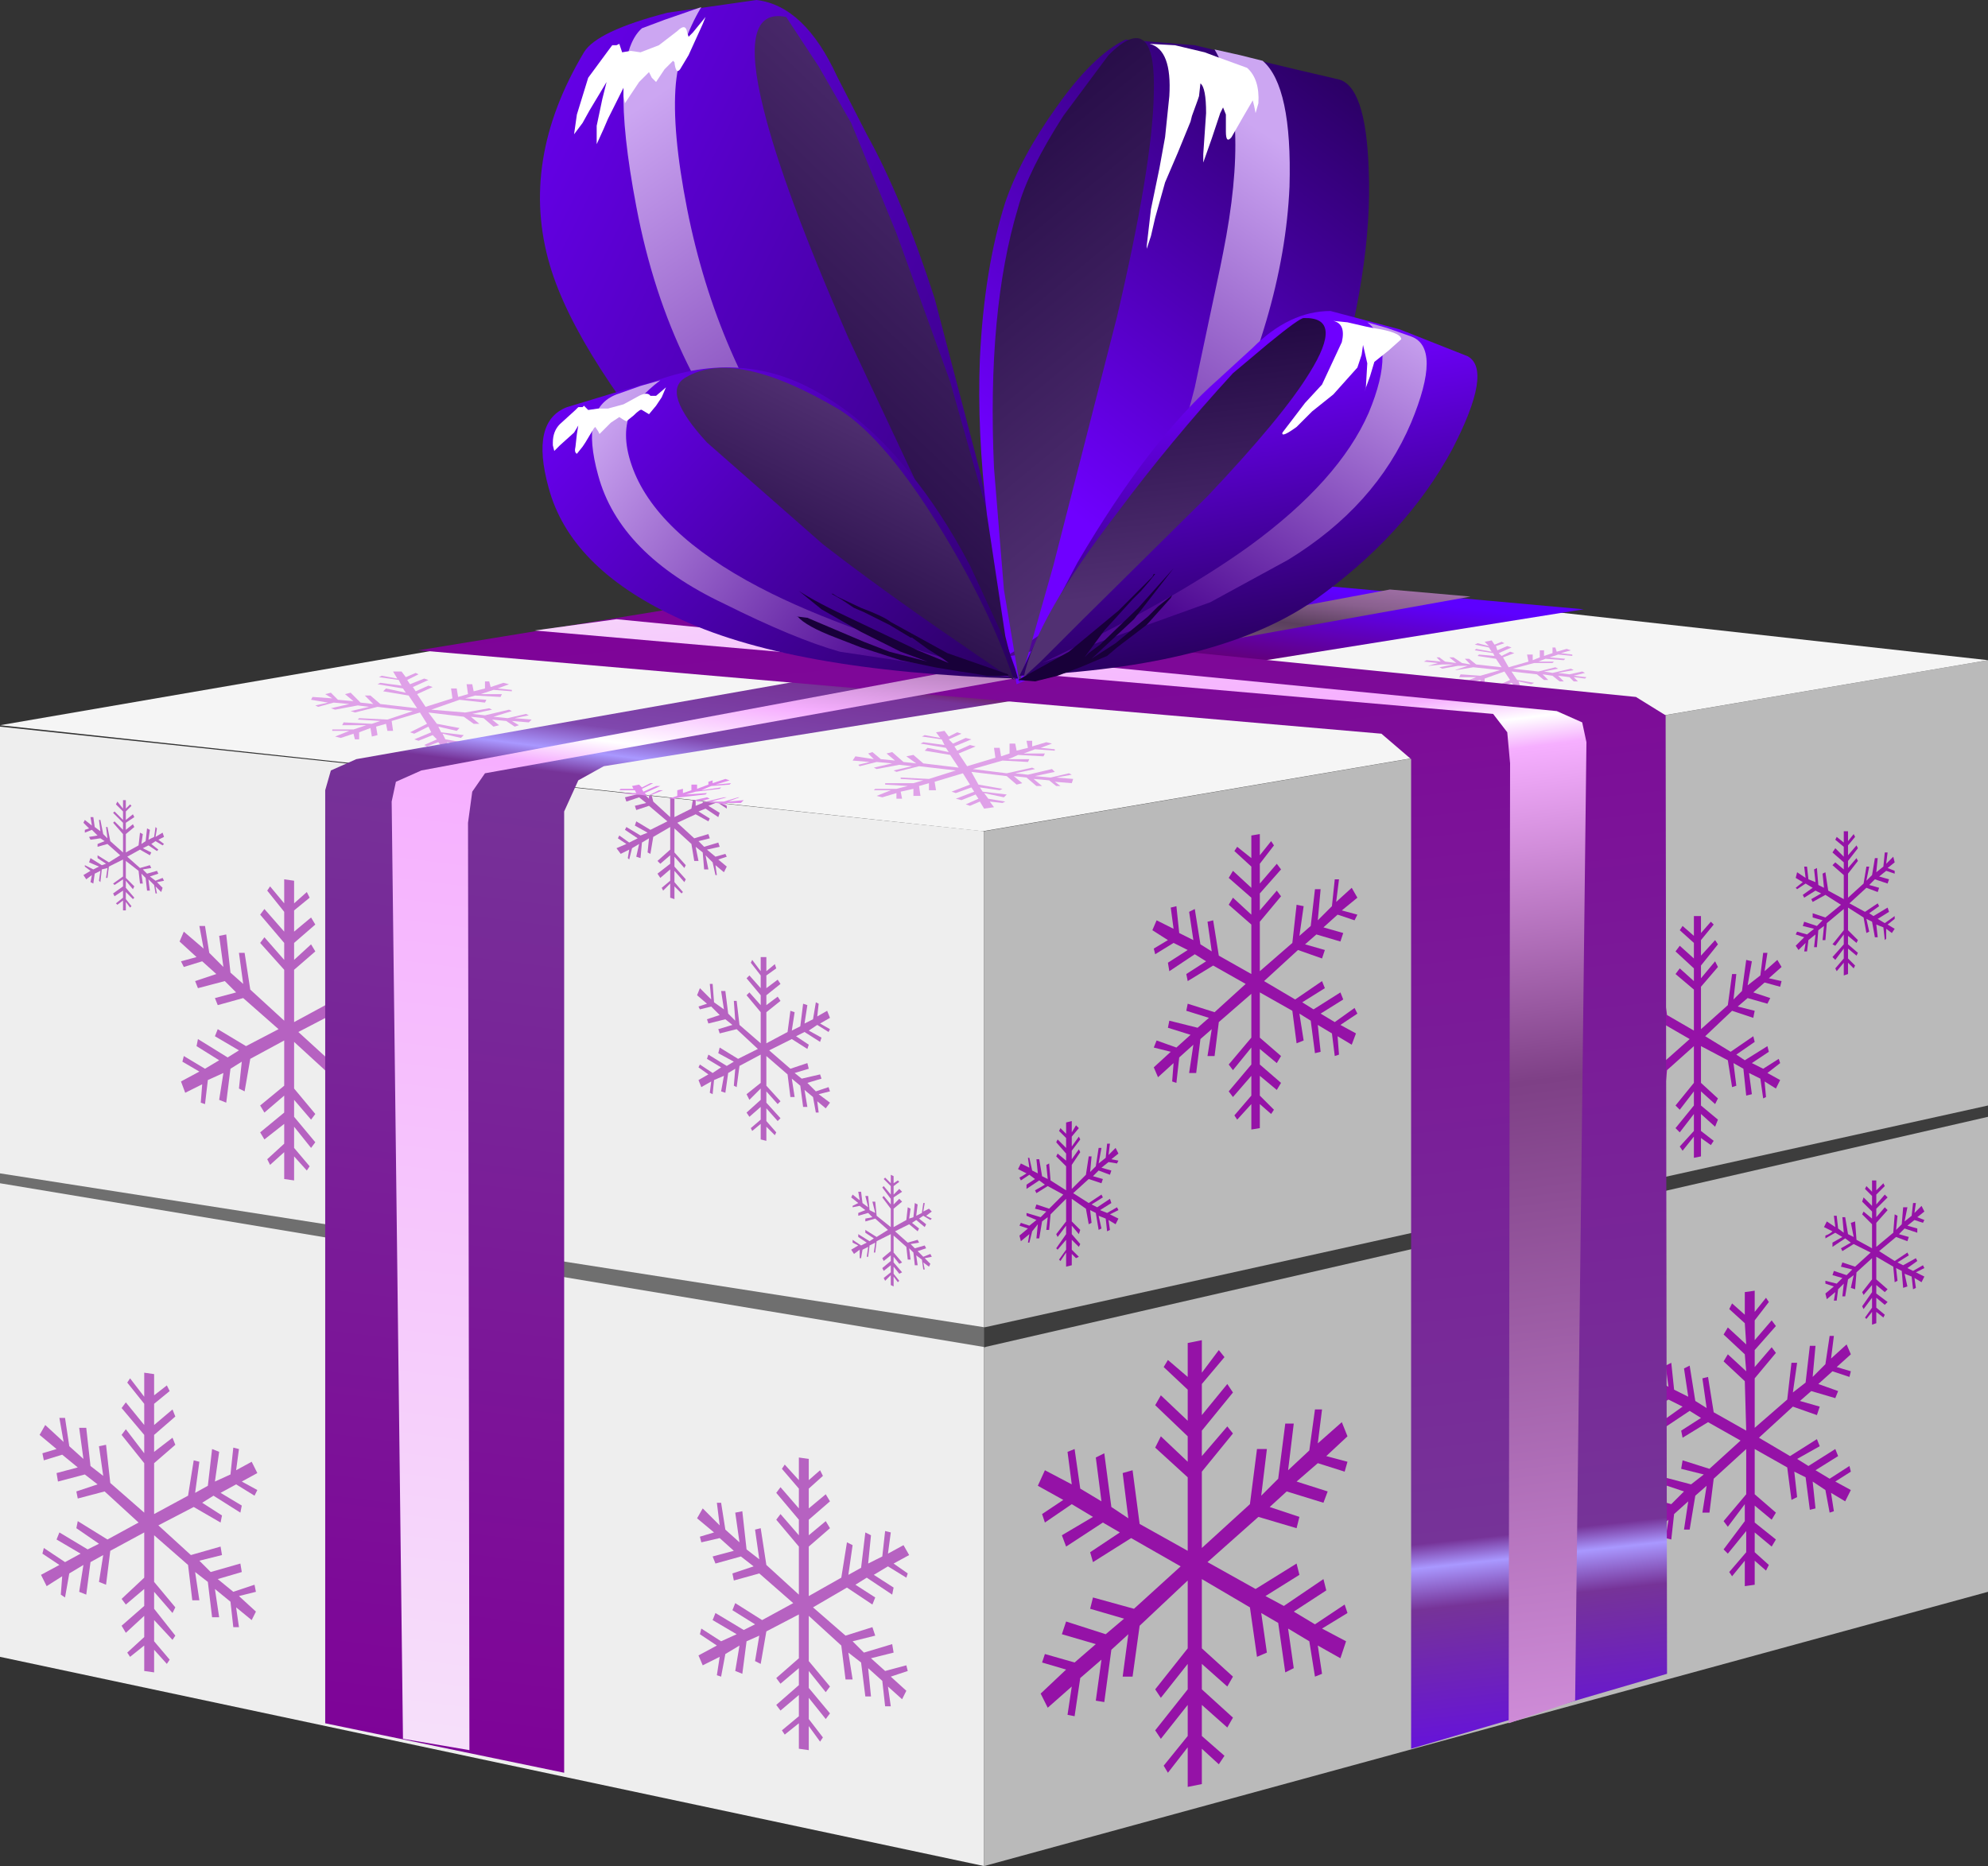 <?xml version="1.0" encoding="UTF-8" standalone="no"?>
<svg xmlns:xlink="http://www.w3.org/1999/xlink" height="66.0px" width="70.3px" xmlns="http://www.w3.org/2000/svg">
  <rect width="100%" height="100%" fill="#333333" stroke="none"/>
  <g transform="matrix(1.0, 0.0, 0.0, 1.0, 0.0, 0.0)">
    <use height="66.0" transform="matrix(1.0, 0.0, 0.0, 1.0, 0.0, 0.0)" width="70.3" xlink:href="#shape0"/>
  </g>
  <defs>
    <g id="shape0" transform="matrix(1.0, 0.0, 0.0, 1.0, 0.0, 0.0)">
      <path d="M34.8 29.4 L34.8 66.0 0.0 58.6 0.0 25.7 34.8 29.4" fill="#eeeeee" fill-rule="evenodd" stroke="none"/>
      <path d="M70.3 23.35 L70.3 56.3 34.8 66.0 34.8 29.4 70.3 23.35" fill="#bababa" fill-rule="evenodd" stroke="none"/>
      <path d="M34.75 29.4 L0.0 25.65 35.7 19.5 70.3 23.35 34.75 29.4" fill="#f5f5f5" fill-rule="evenodd" stroke="none"/>
      <path d="M0.0 41.5 L34.85 46.95 34.85 47.65 0.0 41.85 0.0 41.5" fill="#6f6f6f" fill-rule="evenodd" stroke="none"/>
      <path d="M70.3 39.1 L70.3 39.5 34.8 47.65 34.8 46.95 70.3 39.1" fill="#3d3d3d" fill-rule="evenodd" stroke="none"/>
      <path d="M26.9 54.05 L27.1 55.35 28.25 56.4 28.25 54.7 27.45 53.75 27.6 53.55 28.25 54.3 28.25 53.75 27.45 52.8 27.6 52.6 28.25 53.35 28.25 52.65 27.65 51.95 27.75 51.8 28.25 52.35 28.25 51.55 28.6 51.6 28.6 52.35 29.0 52.0 29.1 52.2 28.6 52.65 28.6 53.35 29.2 52.85 29.35 53.1 28.6 53.75 28.6 54.3 29.2 53.8 29.35 54.05 28.6 54.7 28.6 56.45 29.75 55.8 29.95 54.55 30.15 54.65 30.0 55.7 30.45 55.45 30.6 54.2 30.8 54.3 30.7 55.3 31.2 55.05 31.3 54.15 31.5 54.2 31.4 54.95 31.95 54.65 32.15 55.0 31.6 55.3 32.1 55.65 32.05 55.8 31.4 55.4 30.9 55.7 31.6 56.15 31.55 56.4 30.65 55.8 30.25 56.05 30.95 56.5 30.85 56.75 29.95 56.15 28.75 56.85 29.9 57.85 30.85 57.55 30.95 57.85 30.15 58.05 30.55 58.45 31.55 58.15 31.6 58.45 30.8 58.65 31.3 59.1 32.05 58.9 32.1 59.1 31.5 59.3 32.05 59.8 31.9 60.1 31.4 59.65 31.5 60.35 31.3 60.35 31.2 59.45 30.7 59.0 30.8 60.0 30.6 60.0 30.45 58.8 30.0 58.45 30.15 59.4 29.9 59.4 29.75 58.2 28.6 57.15 28.6 58.75 29.35 59.65 29.2 59.85 28.6 59.1 28.6 59.7 29.35 60.6 29.2 60.8 28.6 60.05 28.6 60.8 29.1 61.45 29.0 61.6 28.6 61.05 28.6 61.9 28.25 61.85 28.25 60.95 27.75 61.35 27.65 61.2 28.25 60.7 28.25 59.95 27.6 60.5 27.45 60.3 28.25 59.6 28.25 59.0 27.6 59.55 27.45 59.35 28.25 58.65 28.25 57.1 27.1 57.7 26.9 58.85 26.7 58.75 26.85 57.85 26.4 58.05 26.25 59.2 26.0 59.1 26.15 58.2 25.65 58.5 25.5 59.3 25.35 59.25 25.45 58.6 24.85 58.9 24.7 58.55 25.35 58.2 24.75 57.8 24.8 57.6 25.5 58.05 26.05 57.8 25.2 57.3 25.3 57.05 26.3 57.65 26.7 57.45 25.9 56.95 26.0 56.7 26.95 57.3 28.05 56.7 26.85 55.65 25.95 55.9 25.9 55.65 26.65 55.4 26.2 55.05 25.3 55.3 25.2 55.05 25.95 54.85 25.45 54.4 24.8 54.55 24.75 54.35 25.25 54.2 24.65 53.7 24.85 53.35 25.45 53.95 25.35 53.15 25.5 53.15 25.65 54.1 26.15 54.55 26.0 53.5 26.25 53.45 26.4 54.8 26.85 55.15 26.7 54.1 26.9 54.05" fill="#b662c1" fill-rule="evenodd" stroke="none"/>
      <path d="M27.1 33.85 L27.1 34.35 27.4 34.1 27.45 34.25 27.1 34.5 27.1 34.95 27.5 34.65 27.6 34.8 27.1 35.2 27.1 35.55 27.5 35.25 27.6 35.4 27.1 35.8 27.1 36.9 27.85 36.5 27.95 35.75 28.1 35.8 28.0 36.45 28.3 36.3 28.4 35.5 28.55 35.55 28.45 36.2 28.75 36.05 28.85 35.45 28.95 35.5 28.9 35.95 29.25 35.75 29.35 36.0 29.0 36.2 29.35 36.4 29.3 36.5 28.9 36.25 28.6 36.45 29.05 36.7 29.0 36.85 28.45 36.5 28.15 36.65 28.6 36.95 28.55 37.1 28.0 36.75 27.2 37.15 27.95 37.8 28.55 37.6 28.6 37.8 28.1 37.95 28.35 38.15 29.0 38.0 29.05 38.15 28.55 38.3 28.85 38.6 29.3 38.45 29.35 38.6 28.95 38.7 29.35 39.0 29.2 39.2 28.9 38.95 28.95 39.35 28.85 39.35 28.75 38.8 28.45 38.55 28.55 39.15 28.4 39.15 28.3 38.4 28.0 38.15 28.1 38.8 27.95 38.8 27.85 38.0 27.1 37.35 27.1 38.4 27.6 38.95 27.5 39.05 27.1 38.6 27.1 39.0 27.6 39.55 27.5 39.65 27.1 39.2 27.1 39.65 27.45 40.05 27.4 40.15 27.1 39.85 27.1 40.35 26.9 40.3 26.9 39.75 26.6 40.0 26.55 39.9 26.9 39.6 26.9 39.15 26.5 39.5 26.4 39.35 26.9 38.9 26.9 38.5 26.5 38.9 26.4 38.7 26.9 38.3 26.9 37.3 26.15 37.7 26.05 38.45 25.95 38.4 26.0 37.8 25.75 37.95 25.65 38.65 25.5 38.6 25.6 38.05 25.25 38.2 25.2 38.7 25.1 38.65 25.15 38.25 24.8 38.45 24.7 38.2 25.05 38.0 24.7 37.75 24.75 37.65 25.2 37.95 25.5 37.75 25.0 37.45 25.05 37.3 25.7 37.7 25.95 37.55 25.4 37.25 25.45 37.05 26.1 37.45 26.8 37.1 26.05 36.4 25.45 36.55 25.4 36.4 25.9 36.25 25.65 36.05 25.05 36.2 25.0 36.05 25.45 35.9 25.15 35.6 24.75 35.7 24.7 35.6 25.0 35.5 24.65 35.2 24.75 34.95 25.15 35.35 25.1 34.8 25.2 34.8 25.25 35.45 25.6 35.7 25.5 35.05 25.65 35.05 25.75 35.85 26.0 36.1 25.95 35.4 26.05 35.4 26.15 36.25 26.9 36.9 26.9 35.8 26.4 35.2 26.5 35.1 26.9 35.55 26.9 35.2 26.4 34.6 26.5 34.5 26.9 34.95 26.9 34.5 26.55 34.05 26.6 33.95 26.9 34.35 26.9 33.85 27.1 33.85" fill="#b662c1" fill-rule="evenodd" stroke="none"/>
      <path d="M5.45 48.6 L5.45 49.35 5.9 49.0 6.0 49.2 5.45 49.65 5.45 50.4 6.1 49.85 6.2 50.1 5.45 50.75 5.45 51.35 6.1 50.85 6.2 51.1 5.45 51.75 5.45 53.55 6.65 52.9 6.85 51.65 7.05 51.7 6.9 52.8 7.35 52.55 7.5 51.25 7.75 51.35 7.6 52.4 8.15 52.15 8.25 51.2 8.45 51.25 8.35 52.0 8.9 51.7 9.1 52.1 8.55 52.4 9.1 52.7 9.0 52.9 8.35 52.5 7.8 52.8 8.55 53.25 8.5 53.5 7.55 52.9 7.15 53.15 7.85 53.6 7.8 53.85 6.85 53.3 5.6 53.95 6.75 55.0 7.8 54.7 7.85 55.0 7.05 55.2 7.45 55.6 8.5 55.3 8.55 55.6 7.7 55.85 8.25 56.3 9.0 56.05 9.05 56.3 8.45 56.45 9.05 57.0 8.9 57.3 8.35 56.85 8.45 57.55 8.25 57.55 8.15 56.65 7.6 56.2 7.75 57.2 7.5 57.2 7.35 55.95 6.9 55.6 7.05 56.6 6.8 56.6 6.65 55.35 5.45 54.3 5.45 55.95 6.2 56.85 6.1 57.05 5.45 56.3 5.45 56.9 6.2 57.85 6.1 58.0 5.45 57.3 5.45 58.05 6.0 58.7 5.9 58.85 5.45 58.35 5.45 59.15 5.1 59.1 5.1 58.2 4.6 58.6 4.5 58.45 5.1 57.9 5.1 57.15 4.45 57.75 4.3 57.5 5.1 56.8 5.1 56.2 4.45 56.75 4.3 56.55 5.1 55.8 5.1 54.2 3.9 54.85 3.75 56.05 3.5 55.95 3.65 55.0 3.2 55.25 3.05 56.4 2.8 56.3 2.95 55.35 2.45 55.65 2.3 56.5 2.15 56.4 2.2 55.75 1.65 56.1 1.45 55.7 2.1 55.35 1.5 54.95 1.55 54.75 2.3 55.25 2.85 54.95 2.0 54.45 2.1 54.2 3.1 54.8 3.5 54.6 2.7 54.05 2.75 53.8 3.8 54.45 4.9 53.85 3.7 52.75 2.75 53.0 2.7 52.75 3.45 52.5 3.0 52.15 2.05 52.4 2.0 52.1 2.75 51.9 2.2 51.45 1.55 51.65 1.5 51.4 2.0 51.25 1.4 50.75 1.6 50.4 2.25 51.0 2.1 50.15 2.3 50.15 2.45 51.15 2.95 51.6 2.8 50.5 3.05 50.5 3.2 51.85 3.65 52.2 3.5 51.15 3.75 51.1 3.9 52.45 5.1 53.5 5.1 51.75 4.3 50.75 4.45 50.55 5.1 51.4 5.1 50.75 4.3 49.8 4.45 49.6 5.1 50.4 5.1 49.65 4.5 48.9 4.6 48.75 5.1 49.4 5.1 48.55 5.45 48.6" fill="#b662c1" fill-rule="evenodd" stroke="none"/>
      <path d="M13.8 39.9 L13.25 39.4 13.35 40.1 13.2 40.1 13.05 39.25 12.55 38.75 12.7 39.75 12.45 39.75 12.3 38.55 11.85 38.15 12.0 39.15 11.75 39.15 11.6 37.95 10.4 36.85 10.4 38.5 11.15 39.4 11.0 39.6 10.4 38.9 10.4 39.5 11.15 40.4 11.0 40.6 10.4 39.85 10.4 40.6 10.95 41.25 10.85 41.4 10.4 40.9 10.4 41.75 10.05 41.7 10.05 40.75 9.55 41.2 9.45 41.0 10.05 40.45 10.05 39.75 9.35 40.3 9.2 40.05 10.05 39.35 10.05 38.75 9.35 39.35 9.2 39.1 10.05 38.4 10.05 36.8 8.85 37.45 8.65 38.6 8.45 38.5 8.55 37.55 8.15 37.8 8.0 39.0 7.75 38.9 7.9 37.95 7.35 38.2 7.25 39.05 7.1 39.0 7.15 38.35 6.55 38.65 6.4 38.25 7.05 37.9 6.45 37.55 6.5 37.35 7.25 37.8 7.75 37.5 6.95 37.0 7.0 36.75 8.05 37.4 8.45 37.15 7.6 36.65 7.7 36.4 8.7 37.0 9.85 36.4 8.6 35.3 7.7 35.55 7.6 35.3 8.35 35.1 7.95 34.7 7.0 34.95 6.9 34.7 7.65 34.45 7.15 34.0 6.5 34.2 6.4 34.0 6.95 33.85 6.35 33.3 6.5 32.95 7.2 33.55 7.05 32.75 7.25 32.75 7.4 33.7 7.9 34.2 7.75 33.1 8.0 33.05 8.15 34.4 8.6 34.8 8.45 33.7 8.65 33.7 8.85 35.0 10.05 36.1 10.05 34.3 9.2 33.35 9.35 33.15 10.05 33.95 10.05 33.35 9.2 32.35 9.35 32.15 10.05 32.95 10.05 32.25 9.45 31.5 9.55 31.35 10.05 31.95 10.05 31.1 10.4 31.15 10.4 31.95 10.85 31.55 10.95 31.75 10.4 32.2 10.4 32.95 11.0 32.45 11.15 32.7 10.4 33.35 10.4 33.95 11.0 33.4 11.15 33.65 10.4 34.3 10.4 36.15 11.6 35.5 11.8 34.2 12.0 34.3 11.85 35.35 12.25 35.1 12.45 33.85 12.7 33.9 12.55 34.95 13.05 34.7 13.2 33.75 13.35 33.8 13.25 34.6 13.85 34.3 14.0 34.65 13.45 34.95 14.0 35.3 13.95 35.5 13.25 35.05 12.75 35.35 13.5 35.8 13.4 36.05 12.5 35.5 12.05 35.7 12.8 36.2 12.75 36.45 11.8 35.85 10.55 36.5 11.7 37.55 12.75 37.25 12.8 37.55 12.0 37.8 12.4 38.15 13.4 37.9 13.5 38.15 12.65 38.4 13.2 38.85 13.95 38.65 14.0 38.85 13.4 39.05 14.0 39.55 13.8 39.9" fill="#b662c1" fill-rule="evenodd" stroke="none"/>
      <path d="M3.35 29.25 L3.55 29.4 3.5 29.0 3.55 29.0 3.65 29.5 3.8 29.65 3.75 29.25 3.8 29.25 3.9 29.75 4.35 30.15 4.35 29.5 4.0 29.1 4.05 29.05 4.35 29.35 4.35 29.1 4.0 28.75 4.05 28.7 4.35 29.0 4.35 28.7 4.1 28.45 4.15 28.35 4.35 28.6 4.35 28.3 4.45 28.3 4.45 28.6 4.6 28.45 4.65 28.5 4.45 28.7 4.45 29.0 4.7 28.8 4.75 28.9 4.45 29.1 4.45 29.35 4.7 29.15 4.75 29.25 4.45 29.5 4.45 30.15 4.9 29.9 4.95 29.45 5.05 29.5 5.0 29.85 5.15 29.75 5.2 29.3 5.3 29.35 5.25 29.7 5.45 29.6 5.5 29.25 5.55 29.3 5.5 29.6 5.75 29.45 5.8 29.6 5.6 29.7 5.8 29.85 5.75 29.9 5.5 29.75 5.35 29.85 5.6 30.05 5.55 30.1 5.25 29.9 5.05 30.0 5.35 30.15 5.3 30.25 4.95 30.05 4.5 30.3 4.95 30.7 5.3 30.6 5.35 30.7 5.05 30.75 5.2 30.9 5.55 30.8 5.6 30.9 5.3 31.0 5.5 31.15 5.75 31.05 5.8 31.15 5.55 31.2 5.75 31.4 5.7 31.55 5.5 31.35 5.55 31.6 5.5 31.6 5.45 31.3 5.25 31.1 5.3 31.5 5.2 31.5 5.15 31.05 5.0 30.9 5.05 31.25 4.95 31.25 4.9 30.8 4.45 30.45 4.45 31.05 4.75 31.35 4.7 31.45 4.45 31.15 4.45 31.4 4.75 31.75 4.7 31.8 4.45 31.55 4.45 31.8 4.65 32.05 4.6 32.1 4.45 31.9 4.45 32.2 4.35 32.2 4.35 31.85 4.15 32.0 4.1 31.95 4.35 31.75 4.35 31.5 4.05 31.7 4.0 31.6 4.35 31.35 4.35 31.1 4.05 31.3 4.0 31.25 4.35 31.0 4.35 30.4 3.85 30.65 3.8 31.05 3.75 31.05 3.8 30.7 3.6 30.75 3.55 31.2 3.5 31.15 3.55 30.8 3.35 30.9 3.3 31.25 3.2 31.2 3.25 30.95 3.05 31.1 2.95 30.95 3.2 30.8 3.0 30.65 3.0 30.6 3.3 30.75 3.5 30.65 3.15 30.5 3.2 30.35 3.6 30.6 3.75 30.55 3.45 30.35 3.45 30.25 3.85 30.5 4.25 30.25 3.8 29.85 3.45 29.95 3.45 29.85 3.7 29.75 3.55 29.65 3.2 29.7 3.15 29.6 3.45 29.55 3.25 29.35 3.0 29.45 3.0 29.35 3.15 29.3 2.95 29.1 3.0 29.0 3.25 29.2 3.2 28.9 3.3 28.9 3.35 29.25" fill="#b662c1" fill-rule="evenodd" stroke="none"/>
      <path d="M31.5 41.55 L31.6 41.6 31.6 41.85 31.75 41.75 31.8 41.8 31.6 41.95 31.6 42.25 31.8 42.05 31.9 42.15 31.6 42.35 31.6 42.6 31.8 42.4 31.9 42.5 31.6 42.75 31.6 43.4 32.05 43.15 32.1 42.7 32.2 42.75 32.15 43.1 32.3 43.05 32.35 42.55 32.45 42.6 32.4 43.0 32.6 42.9 32.65 42.55 32.7 42.55 32.65 42.85 32.85 42.75 32.95 42.85 32.75 43.0 32.95 43.1 32.9 43.15 32.65 43.0 32.5 43.1 32.75 43.3 32.7 43.4 32.4 43.15 32.25 43.25 32.5 43.45 32.45 43.55 32.15 43.3 31.65 43.55 32.1 43.95 32.45 43.85 32.5 43.95 32.2 44.0 32.35 44.15 32.7 44.05 32.75 44.15 32.45 44.25 32.65 44.45 32.9 44.35 32.95 44.45 32.7 44.5 32.9 44.7 32.85 44.8 32.65 44.65 32.7 44.9 32.65 44.9 32.6 44.55 32.4 44.4 32.45 44.75 32.35 44.75 32.3 44.3 32.15 44.15 32.2 44.55 32.1 44.55 32.05 44.1 31.6 43.7 31.6 44.3 31.9 44.65 31.8 44.7 31.6 44.45 31.6 44.65 31.9 45.0 31.8 45.05 31.6 44.8 31.6 45.05 31.8 45.3 31.75 45.35 31.6 45.15 31.6 45.5 31.5 45.45 31.5 45.1 31.3 45.3 31.25 45.2 31.5 45.0 31.5 44.75 31.25 44.95 31.2 44.85 31.5 44.6 31.5 44.4 31.25 44.6 31.2 44.5 31.5 44.25 31.5 43.65 31.0 43.9 30.95 44.3 30.9 44.3 30.95 43.95 30.75 44.05 30.7 44.45 30.65 44.45 30.7 44.1 30.5 44.2 30.45 44.5 30.4 44.5 30.4 44.2 30.2 44.35 30.1 44.2 30.35 44.05 30.15 43.95 30.15 43.85 30.45 44.05 30.65 43.95 30.35 43.75 30.35 43.65 30.75 43.9 30.9 43.8 30.6 43.6 30.6 43.5 31.0 43.75 31.4 43.5 30.95 43.1 30.6 43.2 30.6 43.1 30.85 43.05 30.7 42.9 30.35 43.0 30.35 42.9 30.6 42.8 30.4 42.65 30.15 42.7 30.15 42.65 30.35 42.55 30.1 42.35 30.15 42.25 30.4 42.45 30.35 42.15 30.45 42.15 30.5 42.55 30.7 42.7 30.6 42.3 30.7 42.3 30.75 42.8 30.95 42.9 30.85 42.5 30.95 42.5 31.0 43.0 31.5 43.4 31.5 42.75 31.2 42.35 31.25 42.3 31.5 42.6 31.5 42.4 31.2 42.0 31.25 41.95 31.5 42.25 31.5 41.95 31.25 41.7 31.3 41.65 31.5 41.85 31.5 41.55" fill="#b662c1" fill-rule="evenodd" stroke="none"/>
      <path d="M23.85 28.25 L23.85 28.9 24.45 28.6 24.5 28.3 24.6 28.3 24.6 28.5 24.85 28.4 24.85 28.35 25.3 28.4 25.05 28.5 25.45 28.75 25.4 28.9 24.95 28.6 24.7 28.7 25.1 28.95 25.05 29.05 24.6 28.8 23.95 29.1 24.55 29.65 25.05 29.5 25.1 29.65 24.7 29.75 24.9 29.95 25.4 29.8 25.45 29.95 25.0 30.05 25.3 30.3 25.65 30.2 25.7 30.3 25.4 30.4 25.7 30.65 25.6 30.85 25.3 30.6 25.35 30.95 25.3 30.95 25.2 30.5 24.95 30.25 25.05 30.75 24.9 30.75 24.85 30.15 24.6 29.95 24.7 30.45 24.55 30.45 24.45 29.85 23.85 29.3 23.85 30.15 24.25 30.6 24.2 30.7 23.85 30.3 23.85 30.65 24.25 31.1 24.2 31.2 23.85 30.8 23.85 31.2 24.15 31.55 24.1 31.6 23.85 31.35 23.85 31.8 23.7 31.75 23.7 31.25 23.45 31.5 23.4 31.4 23.7 31.15 23.7 30.75 23.35 31.05 23.25 30.9 23.7 30.55 23.7 30.25 23.35 30.55 23.25 30.45 23.7 30.05 23.7 29.25 23.1 29.6 23.0 30.2 22.9 30.15 22.95 29.65 22.7 29.8 22.65 30.35 22.5 30.3 22.6 29.85 22.35 30.0 22.25 30.4 22.2 30.35 22.25 30.05 21.95 30.2 21.8 30.0 22.15 29.85 21.85 29.65 21.9 29.55 22.25 29.8 22.55 29.65 22.1 29.35 22.15 29.25 22.65 29.55 22.9 29.45 22.45 29.2 22.5 29.05 23.0 29.35 23.6 29.05 22.95 28.5 22.5 28.65 22.45 28.5 22.85 28.4 22.6 28.2 22.15 28.35 22.1 28.2 22.5 28.1 22.8 28.1 22.95 28.25 22.95 28.15 23.05 28.15 23.1 28.35 23.7 28.9 23.7 28.2 23.85 28.25 M25.6 28.45 L25.7 28.5 25.7 28.6 25.4 28.4 25.6 28.45" fill="#b662c1" fill-rule="evenodd" stroke="none"/>
      <path d="M25.8 27.75 L25.15 27.8 24.8 27.95 25.5 27.85 25.45 27.9 24.6 28.0 24.25 28.1 25.0 28.05 24.95 28.1 24.05 28.2 23.85 28.25 23.65 28.25 23.95 28.15 23.95 27.95 24.15 27.9 24.15 28.05 24.45 27.95 24.45 27.75 24.65 27.75 24.65 27.9 25.05 27.75 25.05 27.65 25.2 27.6 25.2 27.7 25.65 27.55 25.8 27.6 25.3 27.75 25.85 27.7 25.8 27.75 M23.1 27.7 L22.7 27.9 22.75 28.0 23.2 27.8 23.35 27.8 22.8 28.05 22.9 28.15 23.3 27.95 23.45 27.95 22.95 28.15 22.55 28.1 22.4 28.1 21.9 28.05 22.5 28.05 22.45 27.95 21.9 27.95 21.95 27.9 22.4 27.9 22.35 27.8 22.6 27.75 22.7 27.85 23.0 27.7 23.1 27.7 M26.2 28.4 L25.65 28.4 25.7 28.45 24.95 28.35 25.6 28.2 25.7 28.2 25.15 28.35 25.6 28.35 26.1 28.2 26.15 28.2 25.75 28.35 26.3 28.3 26.2 28.4 M25.1 28.25 L24.7 28.35 24.55 28.3 25.0 28.2 25.1 28.25" fill="#df8ceb" fill-rule="evenodd" stroke="none"/>
      <path d="M41.05 49.35 L42.0 50.25 42.0 49.15 41.15 48.35 41.3 48.1 42.0 48.7 42.0 47.5 42.5 47.4 42.5 48.55 43.1 47.75 43.3 48.0 42.5 48.95 42.5 50.05 43.4 48.95 43.6 49.25 42.5 50.6 42.5 51.5 43.4 50.45 43.6 50.7 42.5 52.05 42.5 54.75 44.2 53.2 44.45 51.25 44.8 51.25 44.6 52.9 45.2 52.3 45.45 50.35 45.75 50.35 45.55 52.0 46.3 51.3 46.5 49.85 46.75 49.85 46.6 51.05 47.45 50.3 47.65 50.8 46.9 51.5 47.65 51.7 47.55 52.05 46.6 51.75 45.85 52.4 46.95 52.75 46.8 53.15 45.5 52.75 44.9 53.3 45.95 53.65 45.85 54.05 44.5 53.65 42.7 55.25 44.4 56.2 45.85 55.3 45.95 55.7 44.75 56.45 45.4 56.8 46.8 55.85 46.9 56.25 45.75 57.0 46.5 57.45 47.55 56.75 47.65 57.05 46.75 57.6 47.6 58.05 47.4 58.65 46.6 58.2 46.75 59.2 46.5 59.3 46.3 58.05 45.55 57.6 45.75 59.0 45.45 59.15 45.2 57.4 44.6 57.05 44.8 58.45 44.45 58.6 44.2 56.85 42.5 55.85 42.5 58.3 43.6 59.3 43.4 59.65 42.5 58.85 42.5 59.75 43.6 60.75 43.4 61.1 42.5 60.3 42.5 61.4 43.3 62.1 43.1 62.4 42.5 61.85 42.5 63.1 42.0 63.2 42.0 61.8 41.3 62.7 41.15 62.45 42.0 61.4 42.0 60.3 41.05 61.5 40.85 61.2 42.0 59.75 42.0 58.85 41.05 60.05 40.85 59.75 42.0 58.3 42.0 55.9 40.3 57.5 40.05 59.3 39.7 59.3 39.9 57.8 39.3 58.35 39.05 60.2 38.75 60.15 38.95 58.7 38.2 59.35 38.0 60.7 37.75 60.65 37.9 59.65 37.05 60.4 36.8 59.9 37.7 59.05 36.85 58.8 36.95 58.5 38.0 58.8 38.75 58.15 37.55 57.8 37.7 57.35 39.1 57.8 39.75 57.25 38.55 56.9 38.65 56.5 40.1 56.9 41.75 55.4 40.0 54.4 38.65 55.25 38.55 54.9 39.6 54.2 39.0 53.85 37.7 54.7 37.55 54.3 38.65 53.65 37.9 53.2 36.95 53.85 36.85 53.55 37.6 53.05 36.7 52.55 36.95 52.0 37.9 52.5 37.75 51.35 38.0 51.25 38.2 52.65 38.95 53.1 38.75 51.55 39.05 51.4 39.3 53.3 39.9 53.7 39.7 52.1 40.05 52.0 40.3 53.9 42.0 54.85 42.0 52.25 40.85 51.2 41.05 50.8 42.0 51.7 42.0 50.8 40.85 49.7 41.05 49.35" fill="#9512a7" fill-rule="evenodd" stroke="none"/>
      <path d="M44.55 29.5 L44.55 30.25 44.95 29.75 45.05 29.9 44.55 30.55 44.55 31.25 45.15 30.55 45.3 30.75 44.55 31.6 44.55 32.2 45.15 31.5 45.3 31.7 44.55 32.6 44.55 34.35 45.7 33.35 45.85 32.0 46.1 32.05 45.95 33.1 46.35 32.75 46.5 31.45 46.7 31.45 46.6 32.55 47.1 32.05 47.2 31.1 47.35 31.1 47.25 31.9 47.8 31.4 48.0 31.75 47.45 32.2 48.0 32.35 47.9 32.55 47.3 32.35 46.8 32.8 47.5 33.0 47.4 33.3 46.55 33.05 46.15 33.4 46.85 33.6 46.75 33.9 45.9 33.6 44.7 34.7 45.8 35.35 46.75 34.7 46.85 34.95 46.05 35.45 46.45 35.7 47.4 35.1 47.5 35.35 46.7 35.85 47.2 36.15 47.9 35.65 48.0 35.85 47.4 36.25 47.95 36.55 47.8 36.95 47.3 36.65 47.35 37.3 47.2 37.35 47.1 36.55 46.6 36.25 46.7 37.2 46.5 37.25 46.35 36.1 45.95 35.85 46.1 36.8 45.85 36.9 45.7 35.75 44.55 35.1 44.55 36.7 45.3 37.35 45.15 37.6 44.55 37.1 44.55 37.65 45.3 38.3 45.15 38.55 44.55 38.05 44.55 38.75 45.05 39.25 44.95 39.4 44.55 39.05 44.55 39.9 44.25 39.95 44.25 39.05 43.75 39.6 43.65 39.45 44.25 38.75 44.25 38.05 43.6 38.8 43.45 38.6 44.25 37.65 44.25 37.05 43.6 37.85 43.45 37.65 44.25 36.7 44.25 35.15 43.1 36.15 42.95 37.35 42.7 37.35 42.85 36.4 42.45 36.75 42.3 37.95 42.05 37.95 42.2 36.95 41.7 37.4 41.6 38.3 41.45 38.25 41.5 37.6 40.95 38.1 40.8 37.75 41.4 37.2 40.8 37.05 40.9 36.8 41.6 37.05 42.1 36.6 41.3 36.35 41.35 36.1 42.35 36.35 42.75 36.0 41.95 35.75 42.0 35.5 42.95 35.8 44.05 34.8 42.9 34.15 42.0 34.7 41.95 34.45 42.65 34.0 42.25 33.75 41.35 34.35 41.3 34.05 42.0 33.6 41.5 33.35 40.85 33.75 40.8 33.55 41.3 33.25 40.75 32.9 40.9 32.55 41.5 32.85 41.4 32.1 41.6 32.05 41.7 33.0 42.2 33.25 42.05 32.25 42.25 32.15 42.45 33.4 42.85 33.65 42.7 32.6 42.9 32.55 43.1 33.8 44.25 34.45 44.25 32.7 43.45 32.0 43.6 31.75 44.25 32.35 44.25 31.75 43.45 31.05 43.6 30.8 44.25 31.4 44.25 30.65 43.65 30.1 43.75 29.95 44.25 30.35 44.25 29.55 44.55 29.5" fill="#9512a7" fill-rule="evenodd" stroke="none"/>
      <path d="M62.05 46.4 L62.45 45.9 62.55 46.05 62.05 46.7 62.05 47.4 62.65 46.7 62.8 46.9 62.05 47.75 62.05 48.35 62.65 47.65 62.8 47.85 62.05 48.75 62.05 50.5 63.2 49.5 63.35 48.2 63.55 48.2 63.4 49.25 63.85 48.9 64.0 47.6 64.2 47.6 64.1 48.7 64.55 48.25 64.7 47.25 64.85 47.25 64.75 48.05 65.3 47.55 65.45 47.9 64.95 48.35 65.45 48.5 65.4 48.7 64.8 48.5 64.3 48.95 65.0 49.2 64.9 49.45 64.05 49.2 63.65 49.55 64.35 49.75 64.25 50.05 63.4 49.75 62.2 50.85 63.3 51.5 64.25 50.9 64.35 51.15 63.55 51.6 63.95 51.85 64.9 51.25 65.0 51.5 64.2 52.0 64.7 52.3 65.4 51.85 65.45 52.05 64.9 52.4 65.45 52.7 65.25 53.1 64.75 52.8 64.85 53.45 64.7 53.5 64.55 52.7 64.1 52.4 64.2 53.35 64.0 53.4 63.85 52.25 63.45 52.05 63.55 52.95 63.35 53.05 63.2 51.9 62.05 51.25 62.05 52.85 62.8 53.5 62.65 53.75 62.05 53.25 62.05 53.85 62.8 54.45 62.65 54.7 62.05 54.2 62.05 54.9 62.55 55.35 62.45 55.55 62.05 55.2 62.05 56.05 61.7 56.1 61.7 55.2 61.25 55.75 61.15 55.6 61.75 54.9 61.75 54.15 61.1 54.95 60.95 54.8 61.7 53.8 61.7 53.2 61.1 54.0 60.95 53.8 61.75 52.85 61.75 51.25 60.6 52.3 60.45 53.5 60.2 53.5 60.35 52.55 59.95 52.9 59.75 54.1 59.55 54.1 59.7 53.1 59.2 53.55 59.1 54.45 58.9 54.4 59.0 53.75 58.45 54.25 58.3 53.95 58.9 53.35 58.3 53.2 58.4 53.0 59.1 53.2 59.55 52.75 58.8 52.5 58.85 52.25 59.8 52.5 60.25 52.15 59.45 51.95 59.5 51.65 60.45 51.95 61.55 50.95 60.4 50.3 59.5 50.85 59.45 50.6 60.15 50.15 59.75 49.9 58.85 50.5 58.8 50.25 59.5 49.75 59.0 49.5 58.35 49.9 58.3 49.7 58.8 49.4 58.25 49.05 58.4 48.7 59.0 49.05 58.9 48.3 59.1 48.2 59.2 49.15 59.7 49.4 59.55 48.4 59.75 48.3 59.95 49.55 60.35 49.8 60.2 48.75 60.4 48.7 60.6 49.95 61.75 50.6 61.7 48.85 60.95 48.15 61.1 47.9 61.75 48.5 61.7 47.9 60.95 47.2 61.1 46.95 61.75 47.55 61.7 46.8 61.15 46.3 61.25 46.1 61.7 46.5 61.7 45.7 62.05 45.65 62.05 46.4" fill="#9512a7" fill-rule="evenodd" stroke="none"/>
      <path d="M65.2 29.4 L65.35 29.4 65.35 29.75 65.55 29.5 65.6 29.6 65.35 29.9 65.35 30.25 65.65 29.9 65.7 30.0 65.35 30.45 65.35 30.7 65.65 30.35 65.7 30.45 65.35 30.9 65.35 31.75 65.9 31.25 66.0 30.65 66.1 30.65 66.0 31.15 66.2 30.95 66.3 30.35 66.4 30.35 66.35 30.85 66.6 30.65 66.65 30.15 66.75 30.15 66.7 30.55 66.95 30.3 67.0 30.5 66.75 30.7 67.0 30.8 67.0 30.9 66.7 30.8 66.45 31.0 66.8 31.1 66.75 31.25 66.3 31.1 66.1 31.3 66.45 31.4 66.4 31.55 66.0 31.4 65.4 31.95 65.95 32.25 66.4 31.95 66.45 32.05 66.1 32.3 66.25 32.4 66.75 32.1 66.8 32.25 66.4 32.5 66.65 32.65 67.0 32.4 67.0 32.5 66.75 32.7 67.0 32.85 66.9 33.0 66.7 32.85 66.7 33.2 66.65 33.25 66.6 32.8 66.35 32.7 66.4 33.15 66.3 33.15 66.2 32.6 66.0 32.5 66.1 32.95 66.0 33.0 65.9 32.45 65.35 32.1 65.35 32.9 65.7 33.25 65.65 33.35 65.35 33.1 65.35 33.4 65.7 33.7 65.65 33.8 65.35 33.55 65.35 33.9 65.6 34.15 65.55 34.25 65.35 34.05 65.35 34.45 65.2 34.5 65.2 34.05 64.95 34.35 64.9 34.25 65.2 33.9 65.2 33.55 64.9 33.95 64.8 33.85 65.2 33.4 65.2 33.05 64.9 33.45 64.8 33.4 65.2 32.9 65.2 32.15 64.6 32.65 64.55 33.25 64.45 33.25 64.5 32.75 64.3 32.9 64.25 33.5 64.15 33.5 64.2 33.05 63.95 33.25 63.9 33.65 63.8 33.65 63.85 33.35 63.6 33.6 63.5 33.45 63.8 33.15 63.5 33.05 63.55 32.95 63.9 33.05 64.15 32.85 63.75 32.75 63.8 32.6 64.25 32.75 64.45 32.55 64.1 32.45 64.1 32.3 64.55 32.45 65.1 32.0 64.55 31.65 64.1 31.9 64.05 31.8 64.4 31.6 64.2 31.5 63.8 31.75 63.75 31.65 64.1 31.4 63.85 31.25 63.55 31.45 63.5 31.4 63.75 31.2 63.5 31.05 63.55 30.85 63.85 31.05 63.8 30.65 63.9 30.65 63.95 31.1 64.2 31.2 64.15 30.75 64.25 30.7 64.3 31.3 64.5 31.4 64.45 30.9 64.55 30.85 64.65 31.5 65.2 31.8 65.2 30.95 64.8 30.6 64.9 30.5 65.2 30.75 65.2 30.5 64.8 30.15 64.9 30.0 65.2 30.3 65.2 29.95 64.9 29.7 64.95 29.6 65.2 29.8 65.2 29.4" fill="#9512a7" fill-rule="evenodd" stroke="none"/>
      <path d="M66.0 41.95 L66.2 42.15 66.2 41.75 66.35 41.75 66.35 42.1 66.6 41.85 66.65 41.95 66.35 42.25 66.35 42.6 66.65 42.25 66.75 42.35 66.35 42.75 66.35 43.05 66.65 42.7 66.75 42.8 66.35 43.25 66.35 44.1 66.95 43.6 67.0 42.95 67.1 43.0 67.05 43.5 67.25 43.3 67.3 42.7 67.45 42.7 67.35 43.2 67.6 43.0 67.65 42.55 67.75 42.55 67.7 42.9 67.95 42.65 68.05 42.85 67.8 43.05 68.05 43.15 68.0 43.25 67.7 43.15 67.45 43.35 67.8 43.45 67.8 43.6 67.35 43.45 67.15 43.65 67.5 43.75 67.45 43.9 67.05 43.75 66.45 44.25 67.0 44.6 67.45 44.3 67.5 44.4 67.1 44.65 67.3 44.75 67.75 44.5 67.8 44.6 67.45 44.85 67.65 44.95 68.0 44.75 68.05 44.85 67.75 45.0 68.05 45.15 67.95 45.35 67.7 45.2 67.75 45.55 67.65 45.6 67.6 45.15 67.35 45.05 67.45 45.5 67.3 45.55 67.25 44.95 67.05 44.85 67.1 45.3 67.0 45.35 66.95 44.8 66.35 44.45 66.35 45.25 66.75 45.6 66.65 45.7 66.35 45.45 66.35 45.75 66.75 46.05 66.65 46.15 66.35 45.9 66.35 46.25 66.65 46.5 66.6 46.6 66.35 46.4 66.35 46.8 66.2 46.85 66.2 46.4 66.0 46.65 65.95 46.6 66.2 46.25 66.2 45.9 65.9 46.3 65.85 46.2 66.2 45.7 66.2 45.45 65.9 45.8 65.85 45.7 66.2 45.25 66.2 44.5 65.65 45.0 65.6 45.6 65.45 45.55 65.55 45.1 65.35 45.25 65.25 45.85 65.15 45.85 65.2 45.4 65.0 45.6 64.95 46.0 64.85 46.0 64.9 45.7 64.6 45.95 64.55 45.75 64.85 45.5 64.55 45.4 64.55 45.3 64.95 45.4 65.15 45.2 64.8 45.1 64.85 44.95 65.3 45.1 65.5 44.9 65.1 44.8 65.15 44.65 65.6 44.8 66.15 44.3 65.55 44.0 65.15 44.25 65.1 44.15 65.45 43.95 65.25 43.8 64.8 44.1 64.8 43.95 65.15 43.75 64.9 43.6 64.55 43.8 64.55 43.7 Q64.7 43.65 64.8 43.55 L64.5 43.4 64.6 43.2 64.9 43.4 64.85 43.0 64.95 43.0 65.0 43.45 65.2 43.6 65.15 43.05 65.25 43.05 65.35 43.65 65.55 43.75 65.45 43.25 65.6 43.2 65.65 43.85 66.2 44.15 66.2 43.3 65.85 42.95 65.9 42.85 66.2 43.1 66.2 42.85 65.85 42.5 65.9 42.35 66.2 42.65 66.2 42.3 65.95 42.05 66.0 41.95" fill="#9512a7" fill-rule="evenodd" stroke="none"/>
      <path d="M60.15 33.0 L60.5 32.6 60.6 32.7 60.15 33.25 60.15 33.8 60.65 33.25 60.75 33.4 60.15 34.15 60.15 34.6 60.65 34.0 60.75 34.2 60.15 34.9 60.15 36.4 61.1 35.55 61.25 34.45 61.4 34.45 61.3 35.35 61.6 35.05 61.75 33.95 61.95 34.0 61.8 34.85 62.25 34.5 62.35 33.7 62.5 33.7 62.4 34.35 62.85 33.95 63.0 34.2 62.55 34.6 63.0 34.7 62.95 34.9 62.4 34.75 62.0 35.1 62.6 35.3 62.5 35.5 61.8 35.3 61.45 35.6 62.05 35.75 62.0 36.0 61.25 35.75 60.3 36.65 61.2 37.2 62.0 36.65 62.05 36.85 61.4 37.3 61.7 37.5 62.5 37.0 62.55 37.2 61.95 37.6 62.35 37.8 62.9 37.45 62.95 37.6 62.5 37.95 62.95 38.2 62.8 38.5 62.4 38.25 62.45 38.8 62.35 38.85 62.25 38.15 61.85 37.95 61.95 38.7 61.75 38.75 61.65 37.8 61.3 37.6 61.4 38.4 61.25 38.45 61.1 37.5 60.15 37.0 60.15 38.3 60.75 38.85 60.65 39.05 60.15 38.6 60.15 39.1 60.75 39.6 60.65 39.85 60.15 39.4 60.15 40.0 60.6 40.35 60.5 40.5 60.15 40.25 60.15 40.9 59.9 40.95 59.9 40.2 59.5 40.7 59.4 40.55 59.9 40.0 59.9 39.4 59.4 40.05 59.25 39.9 59.9 39.1 59.9 38.6 59.4 39.25 59.25 39.1 59.9 38.3 59.9 37.0 58.95 37.85 58.85 38.85 58.65 38.85 58.75 38.05 58.45 38.35 58.3 39.35 58.15 39.3 58.25 38.5 57.8 38.9 57.7 39.6 57.6 39.6 57.65 39.05 57.2 39.45 57.05 39.2 57.55 38.7 57.1 38.55 57.15 38.4 57.7 38.6 58.15 38.2 57.5 38.0 57.55 37.8 58.35 38.05 58.65 37.75 58.0 37.55 58.05 37.3 58.85 37.55 59.75 36.75 58.8 36.2 58.05 36.65 58.0 36.45 58.6 36.1 58.25 35.9 57.55 36.35 57.5 36.15 58.05 35.75 57.65 35.55 57.15 35.85 57.1 35.7 57.5 35.45 57.0 35.2 57.15 34.85 57.65 35.15 57.6 34.55 57.7 34.5 57.8 35.25 58.25 35.5 58.1 34.65 58.3 34.55 58.45 35.6 58.75 35.8 58.65 34.95 58.8 34.85 58.95 35.9 59.9 36.45 59.9 35.0 59.25 34.45 59.4 34.25 59.9 34.7 59.9 34.25 59.25 33.65 59.4 33.45 59.9 33.9 59.9 33.35 59.4 32.9 59.5 32.75 59.9 33.1 59.9 32.4 60.15 32.4 60.15 33.0" fill="#9512a7" fill-rule="evenodd" stroke="none"/>
      <path d="M37.7 39.7 L37.9 39.65 37.9 40.05 38.05 39.8 38.15 39.9 37.9 40.2 37.9 40.55 38.15 40.2 38.2 40.3 37.9 40.7 37.9 41.0 38.15 40.65 38.2 40.75 37.9 41.2 37.9 42.05 38.4 41.55 38.5 40.9 38.6 40.9 38.55 41.45 38.75 41.25 38.85 40.6 38.95 40.6 38.85 41.15 39.1 40.95 39.15 40.45 39.25 40.45 39.2 40.85 39.45 40.6 39.55 40.8 39.3 41.0 39.55 41.05 39.5 41.15 39.2 41.1 38.95 41.3 39.3 41.4 39.25 41.55 38.85 41.4 38.65 41.6 39.0 41.7 38.95 41.85 38.5 41.7 37.95 42.2 38.5 42.55 38.95 42.25 39.0 42.35 38.6 42.6 38.8 42.7 39.25 42.4 39.3 42.55 38.9 42.8 39.15 42.9 39.5 42.7 39.55 42.8 39.25 42.95 39.55 43.1 39.45 43.3 39.2 43.15 39.25 43.5 39.15 43.55 39.1 43.1 38.85 43.0 38.95 43.45 38.85 43.5 38.75 42.9 38.55 42.8 38.6 43.25 38.5 43.3 38.4 42.75 37.9 42.4 37.9 43.2 38.2 43.5 38.15 43.65 37.9 43.35 37.9 43.65 38.2 44.0 38.15 44.1 37.9 43.85 37.9 44.2 38.15 44.45 38.05 44.5 37.9 44.35 37.9 44.75 37.7 44.8 37.7 44.3 37.5 44.6 37.45 44.55 37.7 44.2 37.7 43.85 37.4 44.2 37.35 44.15 37.7 43.65 37.7 43.35 37.4 43.75 37.35 43.65 37.7 43.2 37.7 42.4 37.15 42.95 37.1 43.5 37.0 43.5 37.05 43.05 36.85 43.2 36.75 43.8 36.65 43.8 36.7 43.3 36.5 43.55 36.4 43.95 36.35 43.95 36.4 43.65 36.1 43.9 36.05 43.7 36.35 43.45 36.05 43.35 36.1 43.25 36.4 43.35 36.65 43.15 36.3 43.0 36.3 42.9 36.8 43.05 37.0 42.85 36.6 42.75 36.65 42.6 37.1 42.75 37.6 42.25 37.05 41.95 36.65 42.2 36.6 42.1 36.95 41.9 36.75 41.75 36.3 42.05 36.3 41.9 36.6 41.7 36.4 41.55 36.1 41.75 36.05 41.65 Q36.15 41.6 36.3 41.5 L36.0 41.35 36.1 41.15 36.4 41.3 36.35 40.95 36.4 40.95 36.5 41.4 36.7 41.5 36.65 41.0 36.75 41.0 36.85 41.6 37.05 41.7 37.0 41.2 37.1 41.15 37.15 41.75 37.7 42.1 37.7 41.25 37.35 40.9 37.4 40.8 37.7 41.05 37.7 40.8 37.35 40.4 37.4 40.3 37.7 40.6 37.7 40.25 37.45 40.0 37.5 39.9 37.7 40.1 37.7 39.7" fill="#9512a7" fill-rule="evenodd" stroke="none"/>
      <path d="M37.9 27.7 L37.3 27.65 37.5 27.8 37.35 27.8 37.1 27.6 36.55 27.55 36.85 27.8 36.65 27.8 36.3 27.5 35.85 27.45 36.15 27.7 35.95 27.75 35.6 27.45 34.35 27.3 34.6 27.75 35.45 27.9 35.35 27.95 34.65 27.85 34.75 28.0 35.6 28.1 35.5 28.2 34.8 28.05 34.95 28.25 35.55 28.35 35.45 28.4 35.0 28.35 35.15 28.55 34.8 28.6 34.65 28.35 34.3 28.5 34.15 28.45 34.6 28.25 34.5 28.1 34.0 28.3 33.8 28.25 34.45 28.0 34.35 27.85 33.8 28.05 33.65 28.0 34.3 27.75 34.05 27.35 33.05 27.65 33.1 27.95 32.85 27.95 32.85 27.7 32.5 27.8 32.55 28.15 32.3 28.15 32.3 27.9 31.85 28.0 31.9 28.25 31.7 28.25 31.7 28.05 31.2 28.2 31.0 28.15 31.5 27.95 30.9 27.95 30.95 27.9 31.7 27.9 32.1 27.8 31.3 27.75 31.3 27.7 32.3 27.7 32.65 27.6 31.85 27.55 31.85 27.5 32.85 27.55 33.8 27.25 32.5 27.1 31.7 27.3 31.6 27.25 32.25 27.1 31.8 27.05 31.0 27.2 30.9 27.15 31.55 27.0 31.0 26.95 30.4 27.1 30.35 27.05 30.75 26.95 30.15 26.9 30.25 26.75 30.9 26.85 30.7 26.65 30.85 26.6 31.15 26.85 31.65 26.9 31.35 26.65 31.55 26.6 31.95 26.95 32.4 27.0 32.05 26.75 32.3 26.7 32.65 27.0 33.9 27.15 33.6 26.7 32.7 26.55 32.8 26.45 33.55 26.6 33.45 26.45 32.55 26.3 32.65 26.25 33.4 26.35 33.3 26.15 32.6 26.05 32.7 26.0 33.25 26.1 33.1 25.9 33.4 25.85 33.55 26.05 33.85 25.9 34.0 25.95 33.55 26.15 33.7 26.3 34.15 26.1 34.35 26.15 33.75 26.4 33.85 26.55 34.3 26.35 34.5 26.4 33.9 26.65 34.2 27.1 35.2 26.8 35.15 26.45 35.35 26.45 35.4 26.75 35.7 26.65 35.7 26.3 35.9 26.3 35.95 26.55 36.35 26.45 36.3 26.2 36.5 26.2 36.5 26.4 37.0 26.25 37.2 26.3 36.8 26.45 37.3 26.5 37.3 26.55 36.6 26.5 36.2 26.65 36.95 26.65 36.9 26.75 36.0 26.7 Q35.8 26.8 35.65 26.85 L36.4 26.85 36.35 26.95 35.45 26.9 34.4 27.2 35.6 27.35 36.5 27.15 36.6 27.2 35.9 27.35 36.35 27.4 37.2 27.2 37.3 27.3 36.6 27.45 37.15 27.5 37.8 27.35 37.9 27.4 37.35 27.5 37.95 27.55 37.9 27.7" fill="#dfa1e8" fill-rule="evenodd" stroke="none"/>
      <path d="M55.3 23.35 L54.65 23.3 54.4 23.4 54.95 23.4 54.9 23.45 54.25 23.45 53.5 23.65 54.4 23.75 55.0 23.6 55.1 23.65 54.6 23.75 54.9 23.8 55.55 23.65 55.65 23.7 55.1 23.8 55.5 23.85 55.95 23.75 56.05 23.8 55.65 23.9 56.1 23.95 56.05 24.0 55.65 23.95 55.8 24.1 55.65 24.1 55.5 23.95 55.1 23.9 55.3 24.1 55.15 24.1 54.9 23.9 54.55 23.85 54.75 24.05 54.6 24.05 54.35 23.85 53.45 23.75 53.65 24.05 54.25 24.15 54.15 24.2 53.7 24.1 53.75 24.25 54.35 24.35 54.3 24.4 53.8 24.3 53.9 24.45 54.3 24.5 54.25 24.55 53.95 24.5 54.05 24.65 53.8 24.65 53.7 24.5 53.4 24.6 53.3 24.6 53.65 24.45 53.55 24.3 53.2 24.45 53.05 24.45 53.55 24.25 53.45 24.15 53.05 24.3 52.95 24.25 53.4 24.05 53.2 23.75 52.5 24.0 52.5 24.2 52.35 24.2 52.35 24.05 52.1 24.1 52.1 24.35 51.95 24.35 51.95 24.15 51.65 24.25 51.65 24.4 51.5 24.4 51.5 24.3 51.15 24.4 51.0 24.35 51.35 24.2 50.95 24.2 50.95 24.15 51.5 24.2 51.8 24.1 51.2 24.05 51.2 24.0 51.95 24.05 52.2 23.95 51.6 23.95 51.65 23.85 52.35 23.9 53.05 23.7 52.1 23.6 51.5 23.7 51.45 23.7 51.9 23.55 51.55 23.55 51.0 23.65 50.9 23.6 51.4 23.5 51.0 23.5 50.55 23.55 50.5 23.55 50.85 23.45 50.35 23.4 50.45 23.35 50.95 23.4 50.8 23.25 50.9 23.25 51.1 23.4 51.5 23.45 51.25 23.25 51.4 23.25 51.7 23.45 52.0 23.5 51.8 23.3 51.95 23.3 52.2 23.5 53.1 23.6 52.9 23.3 52.25 23.2 52.3 23.15 52.85 23.2 52.8 23.1 52.15 23.0 52.2 22.95 52.75 23.05 52.65 22.9 52.15 22.8 52.25 22.75 52.65 22.85 52.5 22.7 52.75 22.65 52.85 22.8 53.1 22.7 53.2 22.75 52.9 22.85 52.95 23.0 53.3 22.85 53.45 22.9 53.0 23.1 53.1 23.2 53.4 23.05 53.55 23.1 53.15 23.25 53.35 23.6 54.05 23.4 54.0 23.15 54.2 23.15 54.2 23.35 54.45 23.25 54.45 23.0 54.6 23.0 54.6 23.2 54.9 23.1 54.9 22.9 55.0 22.9 55.05 23.05 55.4 22.95 55.55 23.0 55.2 23.1 55.6 23.15 55.6 23.2 55.1 23.15 54.8 23.25 55.35 23.3 55.3 23.35" fill="#dfa1e8" fill-rule="evenodd" stroke="none"/>
      <path d="M18.1 24.45 L17.45 24.4 17.0 24.55 17.75 24.55 17.7 24.65 16.8 24.6 16.45 24.7 17.2 24.75 17.15 24.85 16.25 24.75 15.25 25.1 16.45 25.2 17.3 25.05 17.4 25.1 16.7 25.25 17.15 25.3 18.0 25.1 18.1 25.15 17.45 25.35 17.95 25.4 18.6 25.25 18.7 25.3 18.2 25.4 18.8 25.45 18.7 25.55 18.1 25.5 18.35 25.65 18.2 25.7 17.9 25.5 17.4 25.45 17.65 25.65 17.45 25.7 17.1 25.4 16.65 25.35 16.95 25.6 16.75 25.6 16.4 25.35 15.15 25.2 15.45 25.6 16.25 25.75 16.15 25.85 15.5 25.7 15.6 25.9 16.4 26.0 16.3 26.1 15.65 25.95 15.75 26.15 16.35 26.25 16.3 26.3 15.8 26.25 15.95 26.45 15.65 26.45 15.5 26.25 15.1 26.4 15.0 26.35 15.45 26.15 15.3 26.0 14.8 26.2 14.65 26.15 15.25 25.9 15.15 25.7 14.65 25.95 14.5 25.9 15.1 25.6 14.85 25.2 13.85 25.5 13.9 25.85 13.7 25.85 13.65 25.6 13.3 25.7 13.35 26.0 13.15 26.05 13.1 25.75 12.7 25.9 12.7 26.15 12.55 26.15 12.5 25.95 12.05 26.1 11.85 26.05 12.35 25.85 11.75 25.85 11.75 25.8 12.5 25.8 12.95 25.65 12.1 25.65 12.15 25.55 13.15 25.6 13.45 25.5 12.65 25.45 12.7 25.4 13.7 25.45 14.6 25.15 13.35 25.0 12.55 25.2 12.4 25.15 13.05 25.0 12.65 24.95 11.85 25.1 11.7 25.05 12.35 24.9 11.8 24.85 11.25 25.0 11.15 24.95 11.6 24.85 11.0 24.75 11.05 24.65 11.75 24.7 11.5 24.55 11.7 24.5 11.95 24.75 12.5 24.8 12.2 24.55 12.4 24.5 12.75 24.85 13.2 24.9 12.9 24.6 13.1 24.6 13.45 24.9 14.75 25.05 14.45 24.6 13.55 24.45 13.65 24.35 14.35 24.5 14.25 24.35 13.35 24.2 13.45 24.15 14.2 24.25 14.1 24.05 13.4 23.95 13.5 23.9 14.05 24.0 13.9 23.75 14.2 23.75 14.35 23.95 14.7 23.8 14.8 23.85 14.4 24.05 14.5 24.2 15.0 24.0 15.15 24.05 14.6 24.3 14.7 24.45 15.15 24.25 15.3 24.3 14.75 24.55 15.05 25.0 16.0 24.7 15.95 24.35 16.15 24.35 16.2 24.65 16.55 24.55 16.5 24.2 16.7 24.2 16.75 24.45 17.15 24.35 17.15 24.1 17.3 24.1 17.35 24.3 17.8 24.15 18.0 24.2 17.6 24.35 18.1 24.4 18.1 24.45" fill="#dfa1e8" fill-rule="evenodd" stroke="none"/>
      <path d="M21.35 27.1 L20.45 27.6 19.95 28.7 19.95 62.7 11.5 60.95 11.5 27.95 11.7 27.25 12.6 26.85 47.15 20.75 56.0 21.55 21.35 27.1" fill="url(#gradient0)" fill-rule="evenodd" stroke="none"/>
      <path d="M58.9 25.3 L58.95 59.2 49.9 61.85 49.9 26.85 48.85 25.95 14.8 23.0 24.9 21.35 57.85 24.65 58.9 25.3" fill="url(#gradient1)" fill-rule="evenodd" stroke="none"/>
      <path d="M49.15 20.85 L52.0 21.1 17.15 27.35 16.7 28.0 16.55 29.1 16.6 61.9 14.25 61.5 13.85 28.35 14.0 27.65 14.9 27.25 49.15 20.85" fill="url(#gradient2)" fill-rule="evenodd" stroke="none"/>
      <path d="M56.1 26.25 L55.7 60.15 53.35 60.95 53.4 27.0 53.3 25.9 52.8 25.25 18.9 22.3 21.8 21.9 55.05 25.15 55.95 25.55 56.1 26.25" fill="url(#gradient3)" fill-rule="evenodd" stroke="none"/>
      <path d="M30.65 4.75 Q31.9 7.0 33.05 10.55 L34.7 16.85 35.7 21.9 35.95 23.45 36.05 24.0 Q32.0 23.1 29.2 21.45 26.8 20.0 24.7 17.6 20.4 12.6 19.45 9.4 18.35 5.7 20.65 1.85 21.1 1.1 23.6 0.45 L26.75 0.0 Q28.45 0.2 29.6 2.7 L30.65 4.75" fill="url(#gradient4)" fill-rule="evenodd" stroke="none"/>
      <path d="M27.8 0.6 L28.95 2.35 30.1 4.35 31.7 8.25 33.6 13.5 35.2 19.15 Q35.85 22.1 35.9 24.05 L35.35 23.0 33.9 20.25 30.0 11.95 Q27.7 6.7 27.0 3.85 26.1 0.25 27.8 0.6" fill="url(#gradient5)" fill-rule="evenodd" stroke="none"/>
      <path d="M29.1 19.3 L27.4 17.3 Q23.65 13.4 22.5 7.3 21.5 2.05 22.7 1.0 L23.5 0.7 24.8 0.25 Q24.05 1.5 23.9 2.95 23.75 4.6 24.3 7.4 26.4 18.0 36.3 23.6 33.3 23.1 31.65 21.9 30.6 21.2 29.1 19.3" fill="url(#gradient6)" fill-rule="evenodd" stroke="none"/>
      <path d="M20.35 4.4 L20.4 4.05 20.8 2.75 21.5 1.8 21.65 1.6 21.8 1.6 21.9 1.55 21.95 1.7 22.0 1.85 22.3 1.8 22.65 1.85 23.3 1.6 23.95 1.1 Q24.25 0.8 24.3 1.15 L24.35 1.3 24.5 1.15 24.95 0.6 24.85 0.85 24.35 1.95 24.05 2.45 Q23.9 2.65 23.85 2.2 L23.8 2.15 23.5 2.45 23.2 2.9 23.05 2.75 22.95 2.55 22.6 2.9 22.2 3.5 22.1 3.65 22.05 3.4 22.05 3.1 21.95 3.3 21.5 4.2 21.35 4.55 21.1 5.1 21.1 4.45 21.3 3.5 21.45 2.9 20.85 3.9 20.6 4.35 20.3 4.75 20.35 4.4" fill="#ffffff" fill-rule="evenodd" stroke="none"/>
      <path d="M42.25 1.6 L45.8 2.45 47.3 2.8 Q48.3 3.0 48.4 6.0 48.55 9.55 47.1 14.3 46.15 17.2 42.6 20.15 39.55 22.7 35.95 24.2 L35.85 23.7 35.55 22.5 34.9 18.2 Q34.55 15.25 34.65 12.7 34.8 9.5 35.55 7.15 36.1 5.55 37.35 3.8 38.65 1.95 39.8 1.4 L42.25 1.6" fill="url(#gradient7)" fill-rule="evenodd" stroke="none"/>
      <path d="M42.95 1.75 L43.85 1.95 44.65 2.15 Q45.7 3.05 45.6 6.6 45.4 11.2 42.7 16.45 L42.1 17.65 Q40.95 20.05 39.95 21.05 38.35 22.75 35.5 23.25 39.25 21.15 40.95 17.45 41.7 15.9 42.25 13.7 L43.15 9.45 43.25 8.95 Q44.25 3.95 42.95 1.75" fill="url(#gradient8)" fill-rule="evenodd" stroke="none"/>
      <path d="M40.8 3.35 Q40.75 5.85 39.5 11.2 L37.25 20.0 36.4 23.0 36.05 24.15 35.5 20.85 35.15 16.55 Q34.9 11.0 36.0 7.35 36.35 6.05 37.6 4.1 L39.2 1.95 Q40.9 0.25 40.8 3.35" fill="url(#gradient9)" fill-rule="evenodd" stroke="none"/>
      <path d="M41.55 1.6 L42.6 1.85 43.0 2.0 44.1 2.4 Q44.55 2.8 44.5 3.65 L44.4 4.0 44.35 3.75 44.3 3.55 43.95 4.15 43.55 4.85 Q43.35 5.1 43.35 4.65 L43.35 4.5 43.35 4.05 43.25 3.8 43.15 4.0 42.85 4.9 42.55 5.75 42.55 5.45 42.65 4.0 Q42.65 3.1 42.45 2.95 L42.4 3.4 42.35 3.55 42.15 4.1 42.1 4.3 41.65 5.4 41.2 6.45 40.85 7.7 40.7 8.35 40.55 8.8 40.55 8.7 40.7 7.4 41.0 5.95 41.2 4.85 41.35 3.4 Q41.45 1.75 40.65 1.55 L41.55 1.6" fill="#ffffff" fill-rule="evenodd" stroke="none"/>
      <path d="M36.6 22.75 L38.1 19.9 Q40.65 15.55 43.1 13.4 L44.3 12.3 Q45.6 11.0 47.05 11.0 L49.5 11.65 51.9 12.6 Q52.8 13.1 51.35 15.9 49.7 18.95 46.45 21.25 43.05 23.6 36.05 23.9 L36.2 23.6 36.6 22.75" fill="url(#gradient10)" fill-rule="evenodd" stroke="none"/>
      <path d="M36.8 23.4 L36.2 23.95 Q36.65 21.85 39.5 18.15 41.4 15.6 43.6 13.2 L44.85 12.15 Q45.95 11.25 46.1 11.25 47.55 11.2 46.3 13.2 45.35 14.75 42.7 17.55 L38.3 21.9 36.8 23.4" fill="url(#gradient11)" fill-rule="evenodd" stroke="none"/>
      <path d="M38.35 22.9 L36.85 23.45 Q41.5 21.25 44.2 19.3 47.35 17.0 48.4 14.6 49.4 12.2 48.35 11.4 L49.05 11.6 49.9 11.9 Q51.0 12.3 49.9 14.95 48.65 17.9 45.55 19.8 L42.8 21.3 38.35 22.9" fill="url(#gradient12)" fill-rule="evenodd" stroke="none"/>
      <path d="M48.2 12.2 L48.15 12.55 48.05 12.85 48.0 13.0 47.15 13.95 46.4 14.55 46.2 14.75 45.85 15.1 Q45.3 15.5 45.35 15.3 L46.15 14.25 46.75 13.6 47.45 12.1 Q47.6 11.45 47.15 11.35 L47.65 11.4 48.3 11.55 48.55 11.6 Q49.55 11.75 49.55 12.0 L49.1 12.4 48.6 12.8 48.45 13.3 48.25 13.85 48.3 13.7 48.35 12.85 48.2 12.2" fill="#ffffff" fill-rule="evenodd" stroke="none"/>
      <path d="M40.65 20.55 L40.35 20.9 40.05 21.2 39.05 22.3 38.35 23.25 38.25 23.35 38.2 23.4 38.5 23.1 38.9 22.8 40.25 21.5 41.5 20.1 40.1 21.9 38.6 23.3 39.45 22.75 40.6 21.8 40.95 21.45 41.45 21.05 41.4 21.15 40.55 22.1 39.5 22.9 39.15 23.2 38.2 23.6 37.4 23.9 36.6 24.1 36.0 24.05 37.8 23.05 39.55 21.6 40.25 20.9 40.75 20.4 40.8 20.3 40.85 20.3 40.65 20.55" fill="#180039" fill-rule="evenodd" stroke="none"/>
      <path d="M35.6 22.8 L35.9 23.65 36.0 24.0 Q27.85 23.75 23.85 21.8 20.15 20.05 19.4 17.25 18.75 14.9 20.05 14.4 L21.7 13.9 23.1 13.5 Q26.3 12.3 29.05 13.95 30.7 14.9 32.15 16.7 33.3 18.1 34.3 20.0 L35.6 22.8" fill="url(#gradient13)" fill-rule="evenodd" stroke="none"/>
      <path d="M27.3 21.0 Q30.45 22.55 36.0 24.0 L29.7 23.05 Q28.1 22.6 25.6 21.35 21.9 19.6 21.15 16.8 20.5 14.45 21.8 13.95 L22.65 13.65 23.35 13.45 Q22.5 14.1 22.25 14.7 21.95 15.55 22.45 16.75 23.45 19.1 27.3 21.0" fill="url(#gradient14)" fill-rule="evenodd" stroke="none"/>
      <path d="M33.65 22.55 Q31.1 20.8 29.1 19.25 L25.0 15.65 Q23.35 13.85 24.25 13.35 26.0 12.3 29.7 14.5 31.35 15.55 33.35 18.85 35.05 21.65 35.85 24.05 L35.25 23.65 33.65 22.55" fill="url(#gradient15)" fill-rule="evenodd" stroke="none"/>
      <path d="M20.65 14.35 L20.75 14.45 20.8 14.5 21.15 14.45 21.5 14.45 22.05 14.3 22.6 14.0 Q22.9 13.85 23.0 14.0 L23.2 14.0 23.55 13.7 23.4 14.05 23.2 14.35 22.95 14.65 22.7 14.5 Q22.65 14.45 22.4 14.7 L22.15 14.9 22.05 14.85 21.9 14.75 21.6 14.95 21.35 15.2 21.2 15.35 21.15 15.25 21.05 15.1 21.0 15.15 20.7 15.65 20.6 15.8 20.4 16.05 Q20.3 16.0 20.35 15.8 L20.4 15.35 20.45 15.05 20.3 15.3 19.8 15.75 19.6 15.95 19.55 15.75 19.55 15.65 Q19.55 15.25 19.8 15.0 L20.35 14.5 20.45 14.4 20.6 14.4 20.65 14.35" fill="#ffffff" fill-rule="evenodd" stroke="none"/>
      <path d="M29.75 21.2 L29.4 21.0 29.45 21.0 29.6 21.1 30.45 21.5 Q31.25 21.8 31.5 22.0 L33.5 23.1 35.65 23.85 35.65 23.9 34.9 23.9 34.3 23.8 33.95 23.75 33.05 23.6 31.85 23.35 30.45 22.9 29.55 22.55 Q28.5 22.15 28.2 21.8 L28.15 21.8 28.55 21.85 30.55 22.7 31.45 23.05 32.8 23.4 31.85 23.05 30.45 22.35 29.05 21.55 28.25 20.9 Q28.85 21.3 30.25 21.95 L32.45 23.0 33.55 23.45 33.35 23.3 32.8 22.95 32.25 22.55 32.2 22.55 31.45 22.1 30.55 21.65 30.2 21.5 29.75 21.2" fill="#180039" fill-rule="evenodd" stroke="none"/>
    </g>
    <linearGradient gradientTransform="matrix(-0.009, 0.072, -0.072, -0.009, 18.6, 77.25)" gradientUnits="userSpaceOnUse" id="gradient0" spreadMethod="pad" x1="-819.2" x2="819.2">
      <stop offset="0.0" stop-color="#5d00ff"/>
      <stop offset="0.039" stop-color="#650021"/>
      <stop offset="0.047" stop-color="#763398"/>
      <stop offset="0.067" stop-color="#8048ae"/>
      <stop offset="0.075" stop-color="#a998ff"/>
      <stop offset="0.082" stop-color="#763398"/>
      <stop offset="0.392" stop-color="#7f0098"/>
    </linearGradient>
    <linearGradient gradientTransform="matrix(-0.008, -0.074, 0.074, -0.008, 44.1, 4.0)" gradientUnits="userSpaceOnUse" id="gradient1" spreadMethod="pad" x1="-819.2" x2="819.2">
      <stop offset="0.0" stop-color="#5d00ff"/>
      <stop offset="0.063" stop-color="#763398"/>
      <stop offset="0.075" stop-color="#a998ff"/>
      <stop offset="0.082" stop-color="#763398"/>
      <stop offset="0.392" stop-color="#7f0098"/>
    </linearGradient>
    <linearGradient gradientTransform="matrix(-0.01, 0.079, -0.079, -0.01, 21.0, 80.6)" gradientUnits="userSpaceOnUse" id="gradient2" spreadMethod="pad" x1="-819.2" x2="819.2">
      <stop offset="0.0" stop-color="#df9be8"/>
      <stop offset="0.024" stop-color="#89608e"/>
      <stop offset="0.031" stop-color="#5a3f5d"/>
      <stop offset="0.071" stop-color="#f6afff"/>
      <stop offset="0.086" stop-color="#ffffff"/>
      <stop offset="0.094" stop-color="#f6afff"/>
      <stop offset="0.392" stop-color="#f6e5f9"/>
    </linearGradient>
    <linearGradient gradientTransform="matrix(-0.01, -0.079, 0.079, -0.01, 39.5, 1.7)" gradientUnits="userSpaceOnUse" id="gradient3" spreadMethod="pad" x1="-819.2" x2="819.2">
      <stop offset="0.0" stop-color="#df9be8"/>
      <stop offset="0.208" stop-color="#7e4086"/>
      <stop offset="0.298" stop-color="#f6afff"/>
      <stop offset="0.306" stop-color="#ffffff"/>
      <stop offset="0.314" stop-color="#f6afff"/>
      <stop offset="0.392" stop-color="#f6e5f9"/>
    </linearGradient>
    <linearGradient gradientTransform="matrix(-0.05, -0.025, 0.025, -0.05, 4.3, 0.45)" gradientUnits="userSpaceOnUse" id="gradient4" spreadMethod="pad" x1="-819.2" x2="819.2">
      <stop offset="0.0" stop-color="#230052"/>
      <stop offset="0.392" stop-color="#6f00ff"/>
    </linearGradient>
    <linearGradient gradientTransform="matrix(0.021, -0.022, 0.022, 0.021, 38.65, -0.9)" gradientUnits="userSpaceOnUse" id="gradient5" spreadMethod="pad" x1="-819.2" x2="819.2">
      <stop offset="0.0" stop-color="#180039"/>
      <stop offset="0.392" stop-color="#513072"/>
    </linearGradient>
    <linearGradient gradientTransform="matrix(0.018, 0.026, -0.026, 0.018, 36.3, 25.8)" gradientUnits="userSpaceOnUse" id="gradient6" spreadMethod="pad" x1="-819.2" x2="819.2">
      <stop offset="0.0" stop-color="#cca6f2"/>
      <stop offset="0.392" stop-color="#4e0893"/>
    </linearGradient>
    <linearGradient gradientTransform="matrix(-0.019, 0.025, -0.025, -0.019, 35.3, 23.15)" gradientUnits="userSpaceOnUse" id="gradient7" spreadMethod="pad" x1="-819.2" x2="819.2">
      <stop offset="0.0" stop-color="#230052"/>
      <stop offset="0.392" stop-color="#6f00ff"/>
    </linearGradient>
    <linearGradient gradientTransform="matrix(-0.015, 0.022, -0.022, -0.015, 35.85, 25.05)" gradientUnits="userSpaceOnUse" id="gradient8" spreadMethod="pad" x1="-819.2" x2="819.2">
      <stop offset="0.0" stop-color="#cca6f2"/>
      <stop offset="0.392" stop-color="#4e0893"/>
    </linearGradient>
    <linearGradient gradientTransform="matrix(0.019, 0.023, -0.023, 0.019, 45.45, 21.45)" gradientUnits="userSpaceOnUse" id="gradient9" spreadMethod="pad" x1="-819.2" x2="819.2">
      <stop offset="0.0" stop-color="#180039"/>
      <stop offset="0.392" stop-color="#513072"/>
    </linearGradient>
    <linearGradient gradientTransform="matrix(-0.003, -0.017, 0.017, -0.003, 44.75, 9.4)" gradientUnits="userSpaceOnUse" id="gradient10" spreadMethod="pad" x1="-819.2" x2="819.2">
      <stop offset="0.0" stop-color="#230052"/>
      <stop offset="0.392" stop-color="#6f00ff"/>
    </linearGradient>
    <linearGradient gradientTransform="matrix(0.002, 0.017, -0.017, 0.002, 39.05, 24.2)" gradientUnits="userSpaceOnUse" id="gradient11" spreadMethod="pad" x1="-819.2" x2="819.2">
      <stop offset="0.0" stop-color="#180039"/>
      <stop offset="0.392" stop-color="#513072"/>
    </linearGradient>
    <linearGradient gradientTransform="matrix(-0.011, 0.018, -0.018, -0.011, 40.7, 25.65)" gradientUnits="userSpaceOnUse" id="gradient12" spreadMethod="pad" x1="-819.2" x2="819.2">
      <stop offset="0.0" stop-color="#cca6f2"/>
      <stop offset="0.392" stop-color="#4e0893"/>
    </linearGradient>
    <linearGradient gradientTransform="matrix(-0.025, -0.023, 0.023, -0.025, 14.9, 8.0)" gradientUnits="userSpaceOnUse" id="gradient13" spreadMethod="pad" x1="-819.2" x2="819.2">
      <stop offset="0.0" stop-color="#230052"/>
      <stop offset="0.392" stop-color="#6f00ff"/>
    </linearGradient>
    <linearGradient gradientTransform="matrix(0.017, 0.012, -0.012, 0.017, 34.55, 25.15)" gradientUnits="userSpaceOnUse" id="gradient14" spreadMethod="pad" x1="-819.2" x2="819.2">
      <stop offset="0.0" stop-color="#cca6f2"/>
      <stop offset="0.392" stop-color="#4e0893"/>
    </linearGradient>
    <linearGradient gradientTransform="matrix(0.007, -0.014, 0.014, 0.007, 29.4, 10.7)" gradientUnits="userSpaceOnUse" id="gradient15" spreadMethod="pad" x1="-819.2" x2="819.2">
      <stop offset="0.0" stop-color="#180039"/>
      <stop offset="0.392" stop-color="#513072"/>
    </linearGradient>
  </defs>
</svg>
